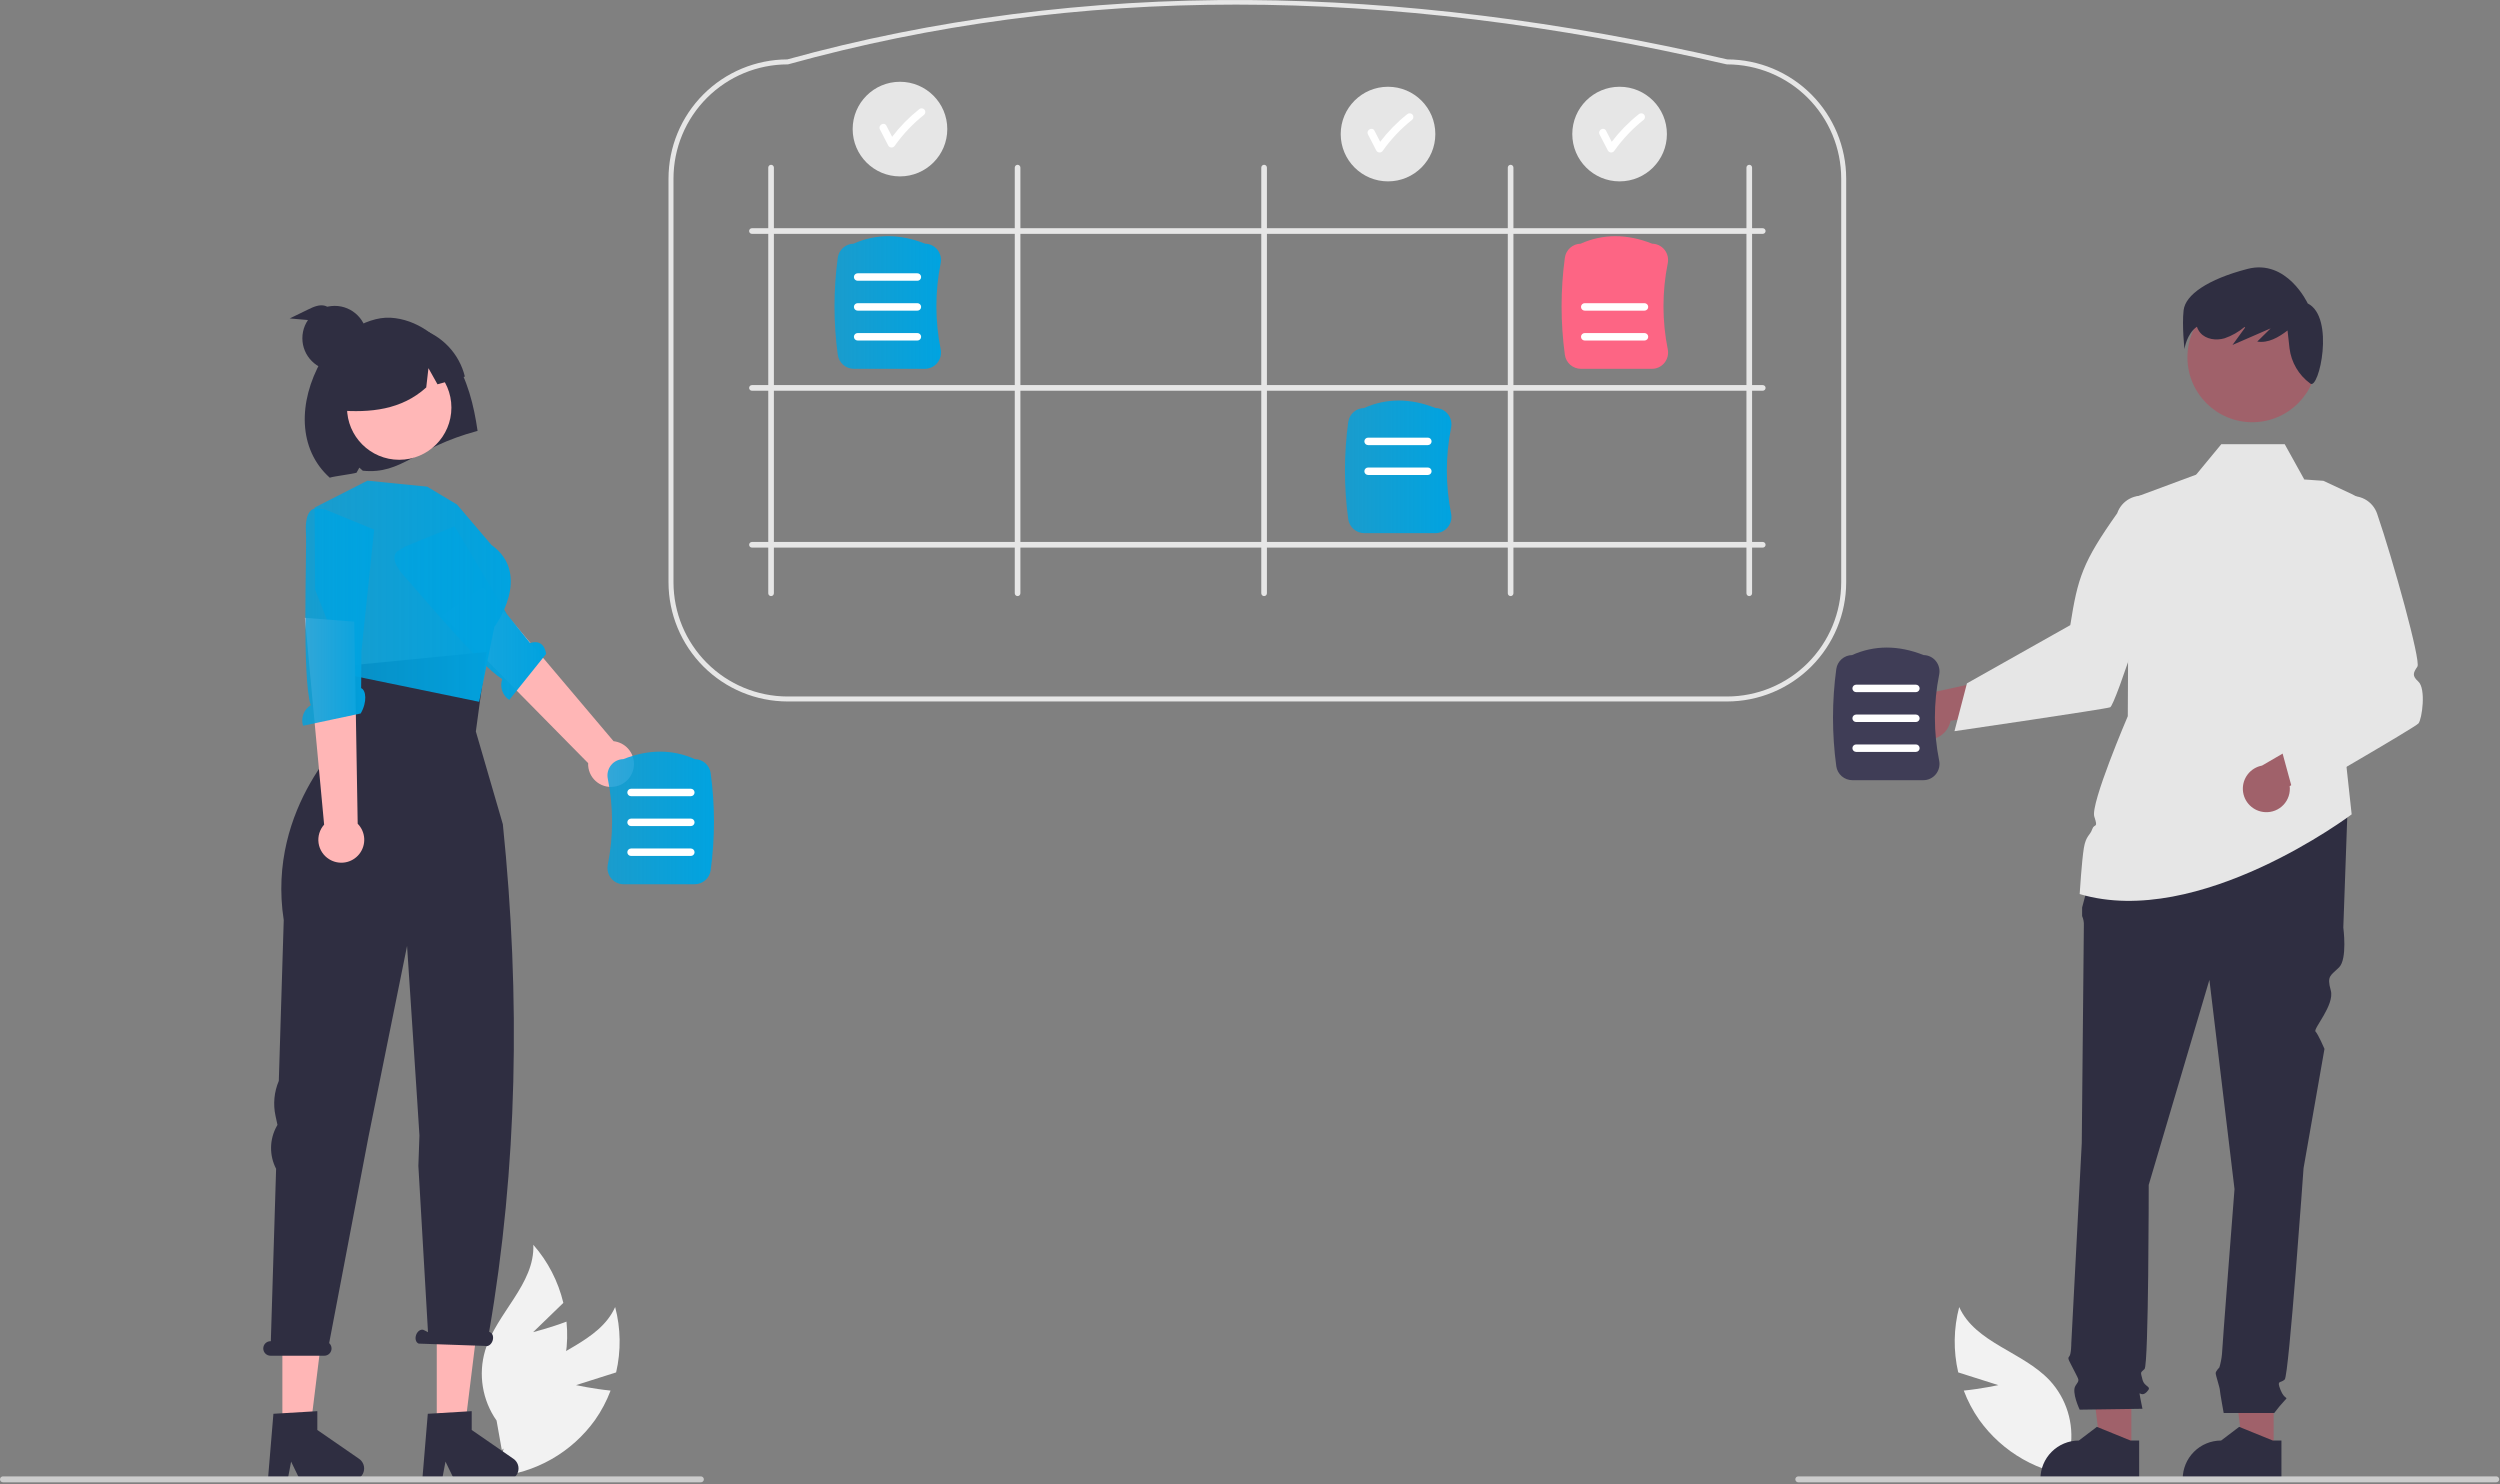 <svg width="1004" height="596" viewBox="0 0 1004 596" fill="none" xmlns="http://www.w3.org/2000/svg">
<rect x="0" y="0" width="1004" height="596" fill="#808080" stroke="none"/>
<g clip-path="url(#clip0_720_341)">
<path d="M231.317 556.271L247.435 551.158C249.444 542.507 249.311 533.497 247.047 524.909C240.571 539.308 221.572 542.836 210.747 554.328C207.399 557.938 204.905 562.256 203.452 566.961C201.999 571.666 201.623 576.638 202.352 581.507L198.961 593.011C206.881 592.335 214.561 589.949 221.471 586.018C228.38 582.088 234.355 576.706 238.985 570.244C241.546 566.593 243.637 562.634 245.209 558.461C238.335 557.773 231.317 556.271 231.317 556.271Z" fill="#F2F2F2"/>
<path d="M802.543 556.271L786.424 551.158C784.415 542.507 784.548 533.497 786.812 524.909C793.288 539.308 812.287 542.836 823.112 554.328C826.46 557.938 828.954 562.256 830.407 566.961C831.86 571.666 832.236 576.638 831.507 581.507L834.898 593.011C826.978 592.335 819.298 589.949 812.389 586.018C805.479 582.088 799.504 576.706 794.874 570.244C792.313 566.593 790.222 562.634 788.65 558.461C795.524 557.773 802.543 556.271 802.543 556.271Z" fill="#F2F2F2"/>
<path d="M214.092 534.999L226.239 523.234C224.179 514.595 220.041 506.59 214.185 499.913C214.81 515.689 199.379 527.319 194.815 542.433C193.428 547.158 193.122 552.134 193.92 556.994C194.717 561.853 196.598 566.47 199.423 570.504L201.518 582.313C208.305 578.175 214.115 572.615 218.546 566.015C222.978 559.416 225.926 551.934 227.187 544.085C227.852 539.675 227.958 535.199 227.503 530.763C221.044 533.213 214.092 534.999 214.092 534.999Z" fill="#F2F2F2"/>
<path d="M246.567 315.95C245.24 316.128 243.89 316.013 242.613 315.612C241.335 315.212 240.161 314.537 239.173 313.633C238.184 312.73 237.406 311.621 236.893 310.385C236.379 309.149 236.143 307.815 236.201 306.477L177.654 247.073L193.998 235.694L246.409 297.665C248.649 297.911 250.722 298.971 252.233 300.643C253.745 302.315 254.59 304.483 254.61 306.737C254.629 308.991 253.821 311.174 252.339 312.872C250.856 314.57 248.803 315.665 246.567 315.95Z" fill="#FFB6B6"/>
<path d="M159.642 221.378C159.642 221.378 155.493 223.865 162.399 231.438C167.928 237.501 192.056 266.652 201.686 272.739C201.164 274.247 201.158 275.887 201.67 277.4C202.182 278.912 203.182 280.212 204.514 281.093L219.321 262.615C218.475 257.317 214.903 257.588 212.896 258.231L203.606 246.684L182.558 211.378L162.61 219.527L159.642 221.378Z" fill="url(#paint0_linear_720_341)"/>
<path d="M113.404 575.335H124.442L129.695 532.761H113.404V575.335Z" fill="#FFB6B6"/>
<path d="M109.804 567.775L127.438 566.723V574.278L144.203 585.856C145.031 586.428 145.654 587.25 145.983 588.201C146.311 589.152 146.326 590.184 146.027 591.144C145.727 592.105 145.128 592.945 144.318 593.541C143.507 594.137 142.527 594.459 141.521 594.459H120.527L116.908 586.986L115.496 594.459H107.58L109.804 567.775Z" fill="#2F2E41"/>
<path d="M175.404 575.335H186.442L191.695 532.761H175.404V575.335Z" fill="#FFB6B6"/>
<path d="M171.804 567.775L189.438 566.723V574.278L206.203 585.856C207.031 586.428 207.654 587.25 207.983 588.201C208.311 589.152 208.326 590.184 208.027 591.144C207.727 592.105 207.128 592.945 206.318 593.541C205.507 594.137 204.527 594.459 203.521 594.459H182.527L178.908 586.986L177.496 594.459H169.58L171.804 567.775Z" fill="#2F2E41"/>
<path d="M108.644 538.622H108.764L110.886 469.398C109.513 466.749 108.815 463.8 108.857 460.816C108.898 457.832 109.677 454.904 111.124 452.293L111.428 451.743L110.64 448.09C109.628 443.397 110.092 438.506 111.969 434.088L113.95 369.515C106.875 323.664 140.592 293.762 140.592 293.762L134.43 267.842L195.43 261.842L191.1 293.762L201.943 331.017C209.112 400.858 207.811 468.915 196.436 534.852L196.746 535.008C197.862 535.394 198.341 536.941 197.816 538.464C197.29 539.986 195.959 540.908 194.842 540.523L168.168 539.595C167.051 539.21 166.572 537.663 167.098 536.14C167.624 534.617 168.955 533.695 170.072 534.081L171.885 534.998L168.017 468.2L168.447 455.999L167.562 442.157L163.474 379.897L147.997 456.46L132.189 539.392C132.625 539.787 132.931 540.305 133.067 540.877C133.203 541.449 133.162 542.049 132.949 542.598C132.737 543.146 132.363 543.618 131.877 543.949C131.392 544.281 130.817 544.458 130.228 544.456H108.644C107.87 544.456 107.128 544.148 106.581 543.601C106.034 543.054 105.727 542.312 105.727 541.539C105.727 540.765 106.034 540.023 106.581 539.476C107.128 538.929 107.87 538.622 108.644 538.622Z" fill="#2F2E41"/>
<path d="M693.586 281.713H316.317C303.632 281.699 291.471 276.654 282.502 267.684C273.532 258.714 268.487 246.553 268.473 233.869V71.701C268.487 59.039 273.513 46.899 282.453 37.933C291.393 28.968 303.519 23.906 316.18 23.856C374.771 7.638 436.984 -0.383 501.117 0.014C562.142 0.392 626.936 8.414 693.701 23.856C706.365 23.901 718.497 28.96 727.441 37.926C736.386 46.892 741.416 59.036 741.43 71.701V233.869C741.416 246.553 736.371 258.714 727.401 267.684C718.432 276.654 706.271 281.699 693.586 281.713ZM316.317 25.856C304.162 25.87 292.51 30.704 283.915 39.299C275.321 47.893 270.486 59.546 270.473 71.701V233.869C270.486 246.023 275.321 257.676 283.915 266.271C292.51 274.865 304.162 279.7 316.317 279.713H693.586C705.74 279.7 717.393 274.865 725.988 266.271C734.582 257.676 739.417 246.023 739.43 233.869V71.701C739.416 59.546 734.582 47.893 725.988 39.299C717.393 30.704 705.74 25.87 693.586 25.856L693.36 25.83C555.201 -6.14 431.956 -6.144 316.584 25.82L316.317 25.856Z" fill="#E6E6E6"/>
<path d="M309.661 239.391C309.513 239.391 309.365 239.362 309.228 239.305C309.091 239.248 308.966 239.165 308.861 239.06C308.756 238.954 308.672 238.83 308.615 238.692C308.559 238.555 308.529 238.408 308.529 238.259V67.31C308.529 67.01 308.649 66.722 308.861 66.51C309.073 66.297 309.361 66.178 309.661 66.178C309.962 66.178 310.25 66.297 310.462 66.51C310.674 66.722 310.794 67.01 310.794 67.31V238.259C310.794 238.408 310.764 238.555 310.707 238.692C310.651 238.83 310.567 238.954 310.462 239.06C310.357 239.165 310.232 239.248 310.095 239.305C309.957 239.362 309.81 239.391 309.661 239.391Z" fill="#E6E6E6"/>
<path d="M408.661 239.391C408.513 239.391 408.365 239.362 408.228 239.305C408.091 239.248 407.966 239.165 407.861 239.06C407.756 238.954 407.672 238.83 407.615 238.692C407.559 238.555 407.529 238.408 407.529 238.259V67.31C407.529 67.01 407.649 66.722 407.861 66.51C408.073 66.297 408.361 66.178 408.661 66.178C408.962 66.178 409.25 66.297 409.462 66.51C409.674 66.722 409.794 67.01 409.794 67.31V238.259C409.794 238.408 409.764 238.555 409.707 238.692C409.651 238.83 409.567 238.954 409.462 239.06C409.357 239.165 409.232 239.248 409.095 239.305C408.957 239.362 408.81 239.391 408.661 239.391Z" fill="#E6E6E6"/>
<path d="M507.661 239.391C507.513 239.391 507.366 239.362 507.228 239.305C507.091 239.248 506.966 239.165 506.861 239.06C506.756 238.954 506.672 238.83 506.615 238.692C506.559 238.555 506.529 238.408 506.529 238.259V67.31C506.529 67.01 506.649 66.722 506.861 66.51C507.073 66.297 507.361 66.178 507.661 66.178C507.962 66.178 508.25 66.297 508.462 66.51C508.674 66.722 508.794 67.01 508.794 67.31V238.259C508.794 238.408 508.764 238.555 508.707 238.692C508.651 238.83 508.567 238.954 508.462 239.06C508.357 239.165 508.232 239.248 508.095 239.305C507.957 239.362 507.81 239.391 507.661 239.391Z" fill="#E6E6E6"/>
<path d="M606.661 239.391C606.513 239.391 606.366 239.362 606.228 239.305C606.091 239.248 605.966 239.165 605.861 239.06C605.756 238.954 605.672 238.83 605.615 238.692C605.559 238.555 605.529 238.408 605.529 238.259V67.31C605.529 67.01 605.649 66.722 605.861 66.51C606.073 66.297 606.361 66.178 606.661 66.178C606.962 66.178 607.25 66.297 607.462 66.51C607.674 66.722 607.794 67.01 607.794 67.31V238.259C607.794 238.408 607.764 238.555 607.707 238.692C607.651 238.83 607.567 238.954 607.462 239.06C607.357 239.165 607.232 239.248 607.095 239.305C606.957 239.362 606.81 239.391 606.661 239.391Z" fill="#E6E6E6"/>
<path d="M300.844 92.784C300.844 92.636 300.873 92.489 300.93 92.351C300.987 92.214 301.07 92.089 301.175 91.984C301.28 91.879 301.405 91.795 301.543 91.738C301.68 91.682 301.827 91.652 301.976 91.652H707.924C708.073 91.652 708.22 91.682 708.358 91.739C708.495 91.795 708.62 91.879 708.725 91.984C708.83 92.089 708.914 92.214 708.97 92.351C709.027 92.489 709.057 92.636 709.057 92.784C709.057 92.933 709.027 93.08 708.97 93.218C708.914 93.355 708.83 93.48 708.725 93.585C708.62 93.69 708.495 93.773 708.358 93.83C708.22 93.887 708.073 93.917 707.924 93.917H301.976C301.827 93.917 301.68 93.887 301.543 93.831C301.405 93.774 301.28 93.69 301.175 93.585C301.07 93.48 300.987 93.355 300.93 93.218C300.873 93.08 300.844 92.933 300.844 92.784Z" fill="#E6E6E6"/>
<path d="M300.844 218.784C300.844 218.636 300.873 218.489 300.93 218.351C300.987 218.214 301.07 218.089 301.175 217.984C301.28 217.879 301.405 217.795 301.543 217.738C301.68 217.682 301.827 217.652 301.976 217.652H707.924C708.225 217.652 708.513 217.772 708.725 217.984C708.937 218.196 709.057 218.484 709.057 218.784C709.057 219.085 708.937 219.373 708.725 219.585C708.513 219.797 708.225 219.917 707.924 219.917H301.976C301.827 219.917 301.68 219.887 301.543 219.83C301.405 219.774 301.28 219.69 301.175 219.585C301.07 219.48 300.987 219.355 300.93 219.218C300.873 219.08 300.844 218.933 300.844 218.784Z" fill="#E6E6E6"/>
<path d="M300.844 155.784C300.844 155.636 300.873 155.489 300.93 155.351C300.987 155.214 301.07 155.089 301.175 154.984C301.28 154.879 301.405 154.795 301.543 154.738C301.68 154.682 301.827 154.652 301.976 154.652H707.924C708.225 154.652 708.513 154.772 708.725 154.984C708.937 155.196 709.057 155.484 709.057 155.784C709.057 156.085 708.937 156.373 708.725 156.585C708.513 156.797 708.225 156.917 707.924 156.917H301.976C301.827 156.917 301.68 156.887 301.543 156.83C301.405 156.774 301.28 156.69 301.175 156.585C301.07 156.48 300.987 156.355 300.93 156.218C300.873 156.08 300.844 155.933 300.844 155.784Z" fill="#E6E6E6"/>
<path d="M702.503 239.391C702.652 239.391 702.799 239.362 702.937 239.305C703.074 239.248 703.199 239.165 703.304 239.06C703.409 238.954 703.492 238.83 703.549 238.692C703.606 238.555 703.635 238.408 703.635 238.259V67.31C703.635 67.01 703.516 66.722 703.304 66.51C703.091 66.297 702.803 66.178 702.503 66.178C702.203 66.178 701.915 66.297 701.703 66.51C701.49 66.722 701.371 67.01 701.371 67.31V238.259C701.371 238.408 701.4 238.555 701.457 238.692C701.514 238.83 701.597 238.954 701.703 239.06C701.808 239.165 701.933 239.248 702.07 239.305C702.207 239.362 702.355 239.391 702.503 239.391Z" fill="#E6E6E6"/>
<path d="M371.413 148.114H342.898C341.33 148.113 339.814 147.546 338.631 146.517C337.447 145.489 336.674 144.067 336.453 142.515C334.693 129.558 334.693 116.423 336.453 103.467C336.671 101.933 337.428 100.527 338.59 99.501C339.751 98.474 341.24 97.896 342.789 97.868C351.76 93.847 361.422 93.847 371.511 97.868C372.451 97.88 373.376 98.099 374.222 98.507C375.069 98.915 375.816 99.503 376.41 100.231C377.031 100.988 377.474 101.873 377.709 102.823C377.945 103.773 377.965 104.763 377.77 105.722C375.479 117.12 375.479 128.861 377.77 140.26C377.965 141.219 377.945 142.209 377.709 143.159C377.474 144.109 377.031 144.994 376.41 145.751C375.805 146.491 375.043 147.087 374.178 147.496C373.314 147.905 372.369 148.116 371.413 148.114Z" fill="url(#paint1_linear_720_341)"/>
<path d="M368.426 112.755H344.426C344.028 112.755 343.646 112.597 343.365 112.316C343.084 112.035 342.926 111.653 342.926 111.255C342.926 110.858 343.084 110.476 343.365 110.195C343.646 109.913 344.028 109.755 344.426 109.755H368.426C368.824 109.755 369.205 109.913 369.486 110.195C369.768 110.476 369.926 110.858 369.926 111.255C369.926 111.653 369.768 112.035 369.486 112.316C369.205 112.597 368.824 112.755 368.426 112.755Z" fill="white"/>
<path d="M368.426 124.755H344.426C344.028 124.755 343.646 124.597 343.365 124.316C343.084 124.035 342.926 123.653 342.926 123.255C342.926 122.858 343.084 122.476 343.365 122.195C343.646 121.913 344.028 121.755 344.426 121.755H368.426C368.824 121.755 369.205 121.913 369.486 122.195C369.768 122.476 369.926 122.858 369.926 123.255C369.926 123.653 369.768 124.035 369.486 124.316C369.205 124.597 368.824 124.755 368.426 124.755Z" fill="white"/>
<path d="M368.426 136.755H344.426C344.028 136.755 343.646 136.597 343.365 136.316C343.084 136.035 342.926 135.653 342.926 135.255C342.926 134.858 343.084 134.476 343.365 134.195C343.646 133.913 344.028 133.755 344.426 133.755H368.426C368.824 133.755 369.205 133.913 369.486 134.195C369.768 134.476 369.926 134.858 369.926 135.255C369.926 135.653 369.768 136.035 369.486 136.316C369.205 136.597 368.824 136.755 368.426 136.755Z" fill="white"/>
<path d="M576.413 214.114H547.898C546.33 214.113 544.815 213.546 543.631 212.517C542.447 211.489 541.674 210.067 541.453 208.515C539.693 195.558 539.693 182.423 541.453 169.467C541.671 167.933 542.428 166.527 543.59 165.5C544.751 164.474 546.24 163.896 547.789 163.869C556.76 159.847 566.422 159.848 576.511 163.868C577.451 163.881 578.376 164.099 579.222 164.507C580.069 164.915 580.816 165.503 581.41 166.231C582.031 166.988 582.474 167.873 582.709 168.823C582.945 169.773 582.965 170.763 582.77 171.722C580.479 183.12 580.479 194.861 582.77 206.26C582.965 207.219 582.945 208.209 582.709 209.159C582.474 210.109 582.031 210.994 581.41 211.751C580.805 212.491 580.043 213.087 579.178 213.496C578.314 213.905 577.369 214.116 576.413 214.114Z" fill="url(#paint2_linear_720_341)"/>
<path d="M573.426 178.755H549.426C549.028 178.755 548.646 178.597 548.365 178.316C548.084 178.035 547.926 177.653 547.926 177.255C547.926 176.858 548.084 176.476 548.365 176.195C548.646 175.913 549.028 175.755 549.426 175.755H573.426C573.824 175.755 574.205 175.913 574.486 176.195C574.768 176.476 574.926 176.858 574.926 177.255C574.926 177.653 574.768 178.035 574.486 178.316C574.205 178.597 573.824 178.755 573.426 178.755Z" fill="white"/>
<path d="M573.426 190.755H549.426C549.028 190.755 548.646 190.597 548.365 190.316C548.084 190.035 547.926 189.653 547.926 189.255C547.926 188.858 548.084 188.476 548.365 188.195C548.646 187.913 549.028 187.755 549.426 187.755H573.426C573.824 187.755 574.205 187.913 574.486 188.195C574.768 188.476 574.926 188.858 574.926 189.255C574.926 189.653 574.768 190.035 574.486 190.316C574.205 190.597 573.824 190.755 573.426 190.755Z" fill="white"/>
<path d="M663.413 148.114H634.898C633.33 148.113 631.815 147.546 630.631 146.517C629.447 145.489 628.674 144.067 628.453 142.515C626.693 129.558 626.693 116.423 628.453 103.467C628.671 101.933 629.428 100.527 630.59 99.501C631.751 98.474 633.24 97.896 634.789 97.868C643.76 93.847 653.422 93.847 663.511 97.868C664.451 97.88 665.376 98.099 666.222 98.507C667.069 98.915 667.816 99.503 668.41 100.231C669.031 100.988 669.474 101.873 669.709 102.823C669.945 103.773 669.965 104.763 669.77 105.722C667.479 117.12 667.479 128.861 669.77 140.26C669.965 141.219 669.945 142.209 669.709 143.159C669.474 144.109 669.031 144.994 668.41 145.751C667.805 146.491 667.043 147.087 666.178 147.496C665.314 147.905 664.369 148.116 663.413 148.114Z" fill="#FD6584"/>
<path d="M660.426 124.755H636.426C636.028 124.755 635.646 124.597 635.365 124.316C635.084 124.035 634.926 123.653 634.926 123.255C634.926 122.858 635.084 122.476 635.365 122.195C635.646 121.913 636.028 121.755 636.426 121.755H660.426C660.824 121.755 661.205 121.913 661.486 122.195C661.768 122.476 661.926 122.858 661.926 123.255C661.926 123.653 661.768 124.035 661.486 124.316C661.205 124.597 660.824 124.755 660.426 124.755Z" fill="white"/>
<path d="M660.426 136.755H636.426C636.028 136.755 635.646 136.597 635.365 136.316C635.084 136.035 634.926 135.653 634.926 135.255C634.926 134.858 635.084 134.476 635.365 134.195C635.646 133.913 636.028 133.755 636.426 133.755H660.426C660.824 133.755 661.205 133.913 661.486 134.195C661.768 134.476 661.926 134.858 661.926 135.255C661.926 135.653 661.768 136.035 661.486 136.316C661.205 136.597 660.824 136.755 660.426 136.755Z" fill="white"/>
<path d="M182.096 143.701C176.422 135.007 167.159 128.175 156.843 127.597C146.527 127.02 134.129 135.805 129.037 144.845C119.724 161.38 119.601 180.342 132.429 191.842C134.171 191.251 141.417 190.404 143.188 189.834L144.311 187.806L145.697 189.039C161.549 190.62 166.429 179.842 191.795 173.046C190.311 162.767 187.769 152.394 182.096 143.701Z" fill="#2F2E41"/>
<path d="M160.319 184.649C171.897 184.649 181.283 175.264 181.283 163.686C181.283 152.108 171.897 142.722 160.319 142.722C148.741 142.722 139.355 152.108 139.355 163.686C139.355 175.264 148.741 184.649 160.319 184.649Z" fill="#FFB7B7"/>
<path d="M183.548 202.637L171.552 195.439L147.56 193.04L126.354 203.838L126.566 236.826L140.019 271.04L192.429 281.842L198.544 251.774C198.544 251.774 214.139 230.828 197.344 218.832L183.548 202.637Z" fill="url(#paint3_linear_720_341)"/>
<path d="M168.158 131.848C163.615 130.575 158.814 130.545 154.256 131.762C149.698 132.979 145.551 135.398 142.249 138.767C138.946 142.135 136.609 146.329 135.481 150.91C134.354 155.491 134.478 160.291 135.841 164.807C148.609 165.826 161.229 164.634 171.178 155.601L172.063 147.852L175.693 154.337C179.354 153.307 183.021 152.27 186.694 151.227C185.57 146.657 183.267 142.462 180.014 139.062C176.762 135.661 172.673 133.174 168.158 131.848Z" fill="#2F2E41"/>
<path d="M132.198 345.067C131.058 344.365 130.086 343.421 129.35 342.303C128.614 341.184 128.133 339.918 127.939 338.594C127.746 337.269 127.845 335.918 128.23 334.636C128.615 333.353 129.276 332.171 130.168 331.172L122.432 248.125L142.287 249.659L143.648 330.809C145.227 332.418 146.161 334.55 146.273 336.801C146.385 339.052 145.667 341.266 144.256 343.024C142.844 344.781 140.837 345.96 138.615 346.336C136.393 346.713 134.11 346.261 132.198 345.067Z" fill="#FFB6B6"/>
<path d="M127.09 204.169C127.09 204.169 122.303 203.468 122.857 213.703C123.301 221.897 121.191 272.4 124.796 283.207C123.437 284.044 122.394 285.31 121.833 286.805C121.273 288.3 121.225 289.939 121.698 291.465L144.857 286.529C147.555 281.891 146.996 277.13 145.035 276.358L145.15 261.538L150.268 212.688L130.559 204.614L127.09 204.169Z" fill="url(#paint4_linear_720_341)"/>
<path d="M245.449 352.751C244.829 351.994 244.385 351.109 244.15 350.159C243.915 349.209 243.894 348.219 244.09 347.26C246.38 335.861 246.38 324.12 244.09 312.722C243.894 311.763 243.915 310.773 244.15 309.823C244.385 308.873 244.829 307.988 245.449 307.231C246.044 306.503 246.791 305.915 247.637 305.507C248.483 305.099 249.409 304.881 250.349 304.868C260.437 300.848 270.099 300.847 279.071 304.869C280.62 304.896 282.109 305.474 283.27 306.5C284.431 307.527 285.189 308.933 285.406 310.467C287.167 323.423 287.167 336.558 285.406 349.515C285.186 351.067 284.413 352.489 283.229 353.517C282.045 354.546 280.53 355.113 278.961 355.114H250.447C249.49 355.116 248.546 354.905 247.681 354.496C246.817 354.087 246.054 353.491 245.449 352.751Z" fill="url(#paint5_linear_720_341)"/>
<path d="M253.434 319.755H277.434C277.831 319.755 278.213 319.597 278.494 319.316C278.776 319.035 278.934 318.653 278.934 318.255C278.934 317.858 278.776 317.476 278.494 317.195C278.213 316.913 277.831 316.755 277.434 316.755H253.434C253.036 316.755 252.654 316.913 252.373 317.195C252.092 317.476 251.934 317.858 251.934 318.255C251.934 318.653 252.092 319.035 252.373 319.316C252.654 319.597 253.036 319.755 253.434 319.755Z" fill="white"/>
<path d="M253.434 331.755H277.434C277.831 331.755 278.213 331.597 278.494 331.316C278.776 331.035 278.934 330.653 278.934 330.255C278.934 329.858 278.776 329.476 278.494 329.195C278.213 328.913 277.831 328.755 277.434 328.755H253.434C253.036 328.755 252.654 328.913 252.373 329.195C252.092 329.476 251.934 329.858 251.934 330.255C251.934 330.653 252.092 331.035 252.373 331.316C252.654 331.597 253.036 331.755 253.434 331.755Z" fill="white"/>
<path d="M253.434 343.755H277.434C277.831 343.755 278.213 343.597 278.494 343.316C278.776 343.035 278.934 342.653 278.934 342.255C278.934 341.858 278.776 341.476 278.494 341.195C278.213 340.913 277.831 340.755 277.434 340.755H253.434C253.036 340.755 252.654 340.913 252.373 341.195C252.092 341.476 251.934 341.858 251.934 342.255C251.934 342.653 252.092 343.035 252.373 343.316C252.654 343.597 253.036 343.755 253.434 343.755Z" fill="white"/>
<path d="M913.091 582.537H900.792L894.941 535.096L913.093 535.097L913.091 582.537Z" fill="#A0616A"/>
<path d="M916.228 594.459L876.57 594.458V593.956C876.571 589.863 878.197 585.937 881.092 583.042C883.986 580.147 887.913 578.521 892.006 578.521L899.251 573.025L912.767 578.521L916.229 578.522L916.228 594.459Z" fill="#2F2E41"/>
<path d="M855.951 582.537H843.652L837.801 535.096L855.953 535.097L855.951 582.537Z" fill="#A0616A"/>
<path d="M859.088 594.459L819.43 594.458V593.956C819.43 589.863 821.056 585.937 823.951 583.042C826.846 580.147 830.772 578.521 834.866 578.521H834.867L842.111 573.025L855.627 578.521L859.088 578.522L859.088 594.459Z" fill="#2F2E41"/>
<path d="M922.881 278.806L906.621 328.803L855.363 327.123L871.114 278.806H922.881Z" fill="#2F2E41"/>
<path d="M846.12 322.921L942.754 325.442L941.074 372.499C941.074 372.499 942.754 385.103 939.393 388.464C936.032 391.825 934.351 391.825 936.032 397.707C937.713 403.59 928.833 413.197 929.912 414.275C930.99 415.354 933.511 421.236 933.511 421.236L925.108 469.133C925.108 469.133 919.226 552.322 917.545 554.003C915.865 555.683 914.184 554.003 915.865 558.204C917.545 562.406 919.226 560.725 917.545 562.406C916.057 564.011 914.654 565.694 913.344 567.448H893.028C893.028 567.448 891.496 559.045 891.496 558.204C891.496 557.364 889.816 552.322 889.816 551.482C889.816 550.642 891.301 549.156 891.301 549.156C891.814 547.448 892.161 545.694 892.337 543.919C892.337 542.239 897.378 477.536 897.378 477.536L887.295 393.506L862.926 475.855C862.926 475.855 862.926 548.121 861.245 549.801C859.565 551.482 859.565 550.642 860.405 554.003C861.246 557.364 864.607 556.524 862.086 559.045C859.565 561.566 858.725 557.364 859.565 561.566L860.405 565.767L835.196 566.128C835.196 566.128 831.835 559.045 833.516 556.524C835.196 554.003 835.095 554.691 833.045 550.566C830.995 546.44 830.154 545.6 830.995 544.76C831.835 543.919 831.835 539.45 831.835 539.45L836.037 459.049C836.037 459.049 836.877 374.179 836.877 371.658C836.94 370.361 836.701 369.067 836.179 367.878V364.456L839.398 352.331L846.12 322.921Z" fill="#2F2E41"/>
<path d="M854.942 200.658L884.353 189.734L933.09 193.095L944.375 198.361C948.344 200.214 951.575 203.347 953.549 207.257C955.523 211.167 956.125 215.627 955.258 219.921L940.653 292.25L944.429 327.051C944.429 327.051 883.092 373.339 835.195 359.054C835.195 359.054 836.036 345.609 836.876 340.567C837.716 335.526 839.397 335.526 840.237 333.005C841.077 330.484 842.758 333.005 841.077 327.963C839.397 322.921 854.522 287.629 854.522 287.629L854.942 200.658Z" fill="#E6E6E6"/>
<path d="M901.429 207.051L925.404 192.565L917.544 178.39H892.074L881.984 190.613L901.429 207.051Z" fill="#E6E6E6"/>
<path d="M909.679 326.156C911.048 326.235 912.418 326.013 913.693 325.505C914.967 324.998 916.114 324.216 917.054 323.217C917.994 322.218 918.703 321.025 919.132 319.722C919.561 318.419 919.699 317.037 919.536 315.675L949.519 301.083L934.611 292.25L908.424 307.461C906.154 307.887 904.119 309.13 902.704 310.955C901.289 312.781 900.593 315.062 900.748 317.366C900.902 319.67 901.897 321.838 903.543 323.458C905.189 325.078 907.372 326.038 909.679 326.156Z" fill="#A0616A"/>
<path d="M921.458 320.099L916.234 300.944L944.702 263.23C935.487 252.12 932.254 235.716 934.528 211.663C934.024 209.068 934.524 206.38 935.925 204.139C937.326 201.899 939.525 200.273 942.078 199.591C944.631 198.908 947.348 199.22 949.68 200.462C952.013 201.704 953.787 203.785 954.645 206.284C961.087 225.072 972.294 265.504 970.834 267.694C969.153 270.216 968.576 271.336 971.22 273.744C974.355 276.6 972.692 288.772 971.262 290.518C969.958 292.109 921.458 320.099 921.458 320.099Z" fill="#E6E6E6"/>
<path d="M770.747 296.405C772.026 296.9 773.398 297.109 774.767 297.017C776.136 296.925 777.467 296.533 778.669 295.87C779.87 295.208 780.911 294.29 781.719 293.181C782.526 292.072 783.081 290.8 783.344 289.454L816.359 284.764L804.88 271.784L775.289 278.227C772.998 277.935 770.679 278.494 768.772 279.797C766.866 281.1 765.503 283.058 764.943 285.299C764.384 287.539 764.665 289.908 765.735 291.955C766.804 294.002 768.588 295.585 770.747 296.405Z" fill="#A0616A"/>
<path d="M784.914 293.645L789.927 274.434L831.43 251.051C834.43 232.051 836.31 225.856 850.264 206.132C851.12 203.632 852.892 201.549 855.224 200.305C857.555 199.06 860.271 198.746 862.825 199.426C865.378 200.106 867.579 201.729 868.983 203.968C870.386 206.208 870.888 208.896 870.387 211.49C866.614 230.99 849.54 283.249 847.43 284.051C845.507 284.781 784.914 293.645 784.914 293.645Z" fill="#E6E6E6"/>
<path d="M904.52 169.567C918.907 169.567 930.569 157.904 930.569 143.518C930.569 129.131 918.907 117.468 904.52 117.468C890.133 117.468 878.471 129.131 878.471 143.518C878.471 157.904 890.133 169.567 904.52 169.567Z" fill="#A0616A"/>
<path d="M876.935 124.62C877.627 118.39 886.626 112.16 902.548 108.007C918.469 103.854 926.775 121.852 926.775 121.852C937.851 127.389 931.275 156.809 927.814 154.04C927.779 154.012 927.745 153.985 927.71 153.959C925.453 152.297 923.558 150.192 922.142 147.773C920.726 145.353 919.818 142.671 919.473 139.889L918.676 132.72C915.03 135.514 910.921 137.879 906.51 137.176L911.908 131.861C906.792 134.087 901.675 136.313 896.559 138.539L901.64 131.547L901.4 131.311C899.021 133.317 896.29 134.863 893.346 135.871C889.989 136.833 885.966 136.313 883.665 133.685C883.046 132.959 882.578 132.117 882.289 131.208C878.112 134.069 877.281 140.196 877.281 140.196C877.281 140.196 876.243 130.85 876.935 124.62Z" fill="#2F2E41"/>
<path d="M772.413 313.323H743.898C742.33 313.321 740.815 312.754 739.631 311.726C738.447 310.697 737.674 309.276 737.453 307.723C735.693 294.767 735.693 281.632 737.453 268.676C737.671 267.141 738.428 265.735 739.59 264.709C740.751 263.683 742.24 263.104 743.789 263.077C752.76 259.056 762.422 259.056 772.511 263.077C773.451 263.089 774.376 263.307 775.222 263.715C776.069 264.123 776.816 264.712 777.41 265.439C778.031 266.196 778.474 267.082 778.709 268.031C778.945 268.981 778.965 269.971 778.77 270.93C776.479 282.329 776.479 294.07 778.77 305.469C778.965 306.427 778.945 307.418 778.709 308.367C778.474 309.317 778.031 310.203 777.41 310.959C776.805 311.7 776.043 312.296 775.178 312.705C774.314 313.114 773.369 313.325 772.413 313.323Z" fill="#3F3D56"/>
<path d="M769.426 277.964H745.426C745.028 277.964 744.646 277.806 744.365 277.525C744.084 277.243 743.926 276.862 743.926 276.464C743.926 276.066 744.084 275.685 744.365 275.403C744.646 275.122 745.028 274.964 745.426 274.964H769.426C769.824 274.964 770.205 275.122 770.486 275.403C770.768 275.685 770.926 276.066 770.926 276.464C770.926 276.862 770.768 277.243 770.486 277.525C770.205 277.806 769.824 277.964 769.426 277.964Z" fill="white"/>
<path d="M769.426 289.964H745.426C745.028 289.964 744.646 289.806 744.365 289.525C744.084 289.243 743.926 288.862 743.926 288.464C743.926 288.066 744.084 287.685 744.365 287.403C744.646 287.122 745.028 286.964 745.426 286.964H769.426C769.824 286.964 770.205 287.122 770.486 287.403C770.768 287.685 770.926 288.066 770.926 288.464C770.926 288.862 770.768 289.243 770.486 289.525C770.205 289.806 769.824 289.964 769.426 289.964Z" fill="white"/>
<path d="M769.426 301.964H745.426C745.028 301.964 744.646 301.806 744.365 301.525C744.084 301.243 743.926 300.862 743.926 300.464C743.926 300.066 744.084 299.685 744.365 299.403C744.646 299.122 745.028 298.964 745.426 298.964H769.426C769.824 298.964 770.205 299.122 770.486 299.403C770.768 299.685 770.926 300.066 770.926 300.464C770.926 300.862 770.768 301.243 770.486 301.525C770.205 301.806 769.824 301.964 769.426 301.964Z" fill="white"/>
<path d="M650.43 72.842C660.923 72.842 669.43 64.336 669.43 53.842C669.43 43.349 660.923 34.842 650.43 34.842C639.936 34.842 631.43 43.349 631.43 53.842C631.43 64.336 639.936 72.842 650.43 72.842Z" fill="#E6E6E6"/>
<path d="M660.183 45.924C659.897 45.651 659.518 45.499 659.123 45.499C658.728 45.499 658.348 45.651 658.062 45.924C654.03 49.139 650.409 52.838 647.28 56.937C646.512 55.45 645.744 53.964 644.976 52.477C644.089 50.762 641.499 52.277 642.385 53.992C643.509 56.166 644.632 58.34 645.756 60.514C645.891 60.736 646.082 60.919 646.309 61.047C646.535 61.174 646.791 61.241 647.051 61.241C647.311 61.241 647.567 61.174 647.794 61.047C648.021 60.919 648.211 60.736 648.346 60.514C651.681 55.818 655.666 51.619 660.183 48.045C660.462 47.763 660.619 47.382 660.619 46.984C660.619 46.587 660.462 46.206 660.183 45.924Z" fill="white"/>
<path d="M557.43 72.842C567.923 72.842 576.43 64.336 576.43 53.842C576.43 43.349 567.923 34.842 557.43 34.842C546.936 34.842 538.43 43.349 538.43 53.842C538.43 64.336 546.936 72.842 557.43 72.842Z" fill="#E6E6E6"/>
<path d="M567.183 45.924C566.897 45.651 566.518 45.499 566.123 45.499C565.728 45.499 565.348 45.651 565.062 45.924C561.03 49.139 557.409 52.838 554.28 56.937C553.512 55.45 552.744 53.964 551.976 52.477C551.089 50.762 548.499 52.277 549.385 53.992C550.509 56.166 551.632 58.34 552.756 60.514C552.891 60.736 553.082 60.919 553.309 61.047C553.535 61.174 553.791 61.241 554.051 61.241C554.311 61.241 554.567 61.174 554.794 61.047C555.021 60.919 555.211 60.736 555.346 60.514C558.681 55.818 562.666 51.619 567.183 48.045C567.462 47.763 567.619 47.382 567.619 46.984C567.619 46.587 567.462 46.206 567.183 45.924Z" fill="white"/>
<path d="M361.43 70.842C371.923 70.842 380.43 62.336 380.43 51.842C380.43 41.349 371.923 32.842 361.43 32.842C350.936 32.842 342.43 41.349 342.43 51.842C342.43 62.336 350.936 70.842 361.43 70.842Z" fill="#E6E6E6"/>
<path d="M371.183 43.924C370.897 43.651 370.518 43.499 370.123 43.499C369.728 43.499 369.348 43.651 369.062 43.924C365.03 47.139 361.409 50.838 358.28 54.937C357.512 53.45 356.744 51.964 355.976 50.477C355.089 48.762 352.499 50.277 353.385 51.992C354.509 54.166 355.632 56.34 356.756 58.514C356.891 58.736 357.082 58.919 357.309 59.047C357.535 59.174 357.791 59.241 358.051 59.241C358.311 59.241 358.567 59.174 358.794 59.047C359.021 58.919 359.211 58.736 359.346 58.514C362.681 53.818 366.666 49.619 371.183 46.045C371.462 45.763 371.619 45.382 371.619 44.984C371.619 44.587 371.462 44.206 371.183 43.924Z" fill="white"/>
<path d="M134.43 148.842C141.609 148.842 147.43 143.022 147.43 135.842C147.43 128.663 141.609 122.842 134.43 122.842C127.25 122.842 121.43 128.663 121.43 135.842C121.43 143.022 127.25 148.842 134.43 148.842Z" fill="#2F2E41"/>
<path d="M282.67 594.102C282.67 594.259 282.64 594.414 282.58 594.558C282.521 594.703 282.433 594.834 282.322 594.945C282.212 595.055 282.08 595.143 281.936 595.203C281.791 595.262 281.636 595.293 281.48 595.292H1.19C0.874 595.292 0.572 595.167 0.349 594.944C0.125 594.72 0 594.418 0 594.102C0 593.787 0.125 593.484 0.349 593.261C0.572 593.038 0.874 592.912 1.19 592.912H281.48C281.636 592.912 281.791 592.942 281.936 593.002C282.081 593.061 282.212 593.149 282.322 593.26C282.433 593.37 282.521 593.502 282.58 593.646C282.64 593.791 282.67 593.946 282.67 594.102Z" fill="#CCCCCC"/>
<path d="M1003.67 594.102C1003.67 594.259 1003.64 594.414 1003.58 594.558C1003.52 594.703 1003.43 594.834 1003.32 594.945C1003.21 595.055 1003.08 595.143 1002.94 595.203C1002.79 595.262 1002.64 595.293 1002.48 595.292H722.19C721.874 595.292 721.572 595.167 721.349 594.944C721.125 594.72 721 594.418 721 594.102C721 593.787 721.125 593.484 721.349 593.261C721.572 593.038 721.874 592.912 722.19 592.912H1002.48C1002.64 592.912 1002.79 592.942 1002.94 593.002C1003.08 593.061 1003.21 593.149 1003.32 593.26C1003.43 593.37 1003.52 593.502 1003.58 593.646C1003.64 593.791 1003.67 593.946 1003.67 594.102Z" fill="#CCCCCC"/>
<path d="M130.515 122.803C128.265 122.177 125.924 123.225 123.824 124.247L116.354 127.883C121.525 128.337 126.697 128.79 131.869 129.244L132.441 128.169C134.231 126.668 132.765 123.429 130.515 122.803Z" fill="#2F2E41"/>
</g>
<defs>
<linearGradient id="paint0_linear_720_341" x1="219.321" y1="246.299" x2="158.406" y2="246.299" gradientUnits="userSpaceOnUse">
<stop stop-color="#00A3E0"/>
<stop offset="1" stop-color="#00A3E0" stop-opacity="0.8"/>
</linearGradient>
<linearGradient id="paint1_linear_720_341" x1="377.902" y1="121.532" x2="335.133" y2="121.532" gradientUnits="userSpaceOnUse">
<stop stop-color="#00A3E0"/>
<stop offset="1" stop-color="#00A3E0" stop-opacity="0.8"/>
</linearGradient>
<linearGradient id="paint2_linear_720_341" x1="582.903" y1="187.532" x2="540.133" y2="187.532" gradientUnits="userSpaceOnUse">
<stop stop-color="#00A3E0"/>
<stop offset="1" stop-color="#00A3E0" stop-opacity="0.8"/>
</linearGradient>
<linearGradient id="paint3_linear_720_341" x1="205.133" y1="237.521" x2="126.354" y2="237.521" gradientUnits="userSpaceOnUse">
<stop stop-color="#00A3E0"/>
<stop offset="1" stop-color="#00A3E0" stop-opacity="0.8"/>
</linearGradient>
<linearGradient id="paint4_linear_720_341" x1="150.268" y1="247.891" x2="121.375" y2="247.891" gradientUnits="userSpaceOnUse">
<stop stop-color="#00A3E0"/>
<stop offset="1" stop-color="#00A3E0" stop-opacity="0.8"/>
</linearGradient>
<linearGradient id="paint5_linear_720_341" x1="286.727" y1="328.532" x2="243.957" y2="328.532" gradientUnits="userSpaceOnUse">
<stop stop-color="#00A3E0"/>
<stop offset="1" stop-color="#00A3E0" stop-opacity="0.8"/>
</linearGradient>
<clipPath id="clip0_720_341">
<rect width="1003.67" height="595.292" fill="white"/>
</clipPath>
</defs>
</svg>
